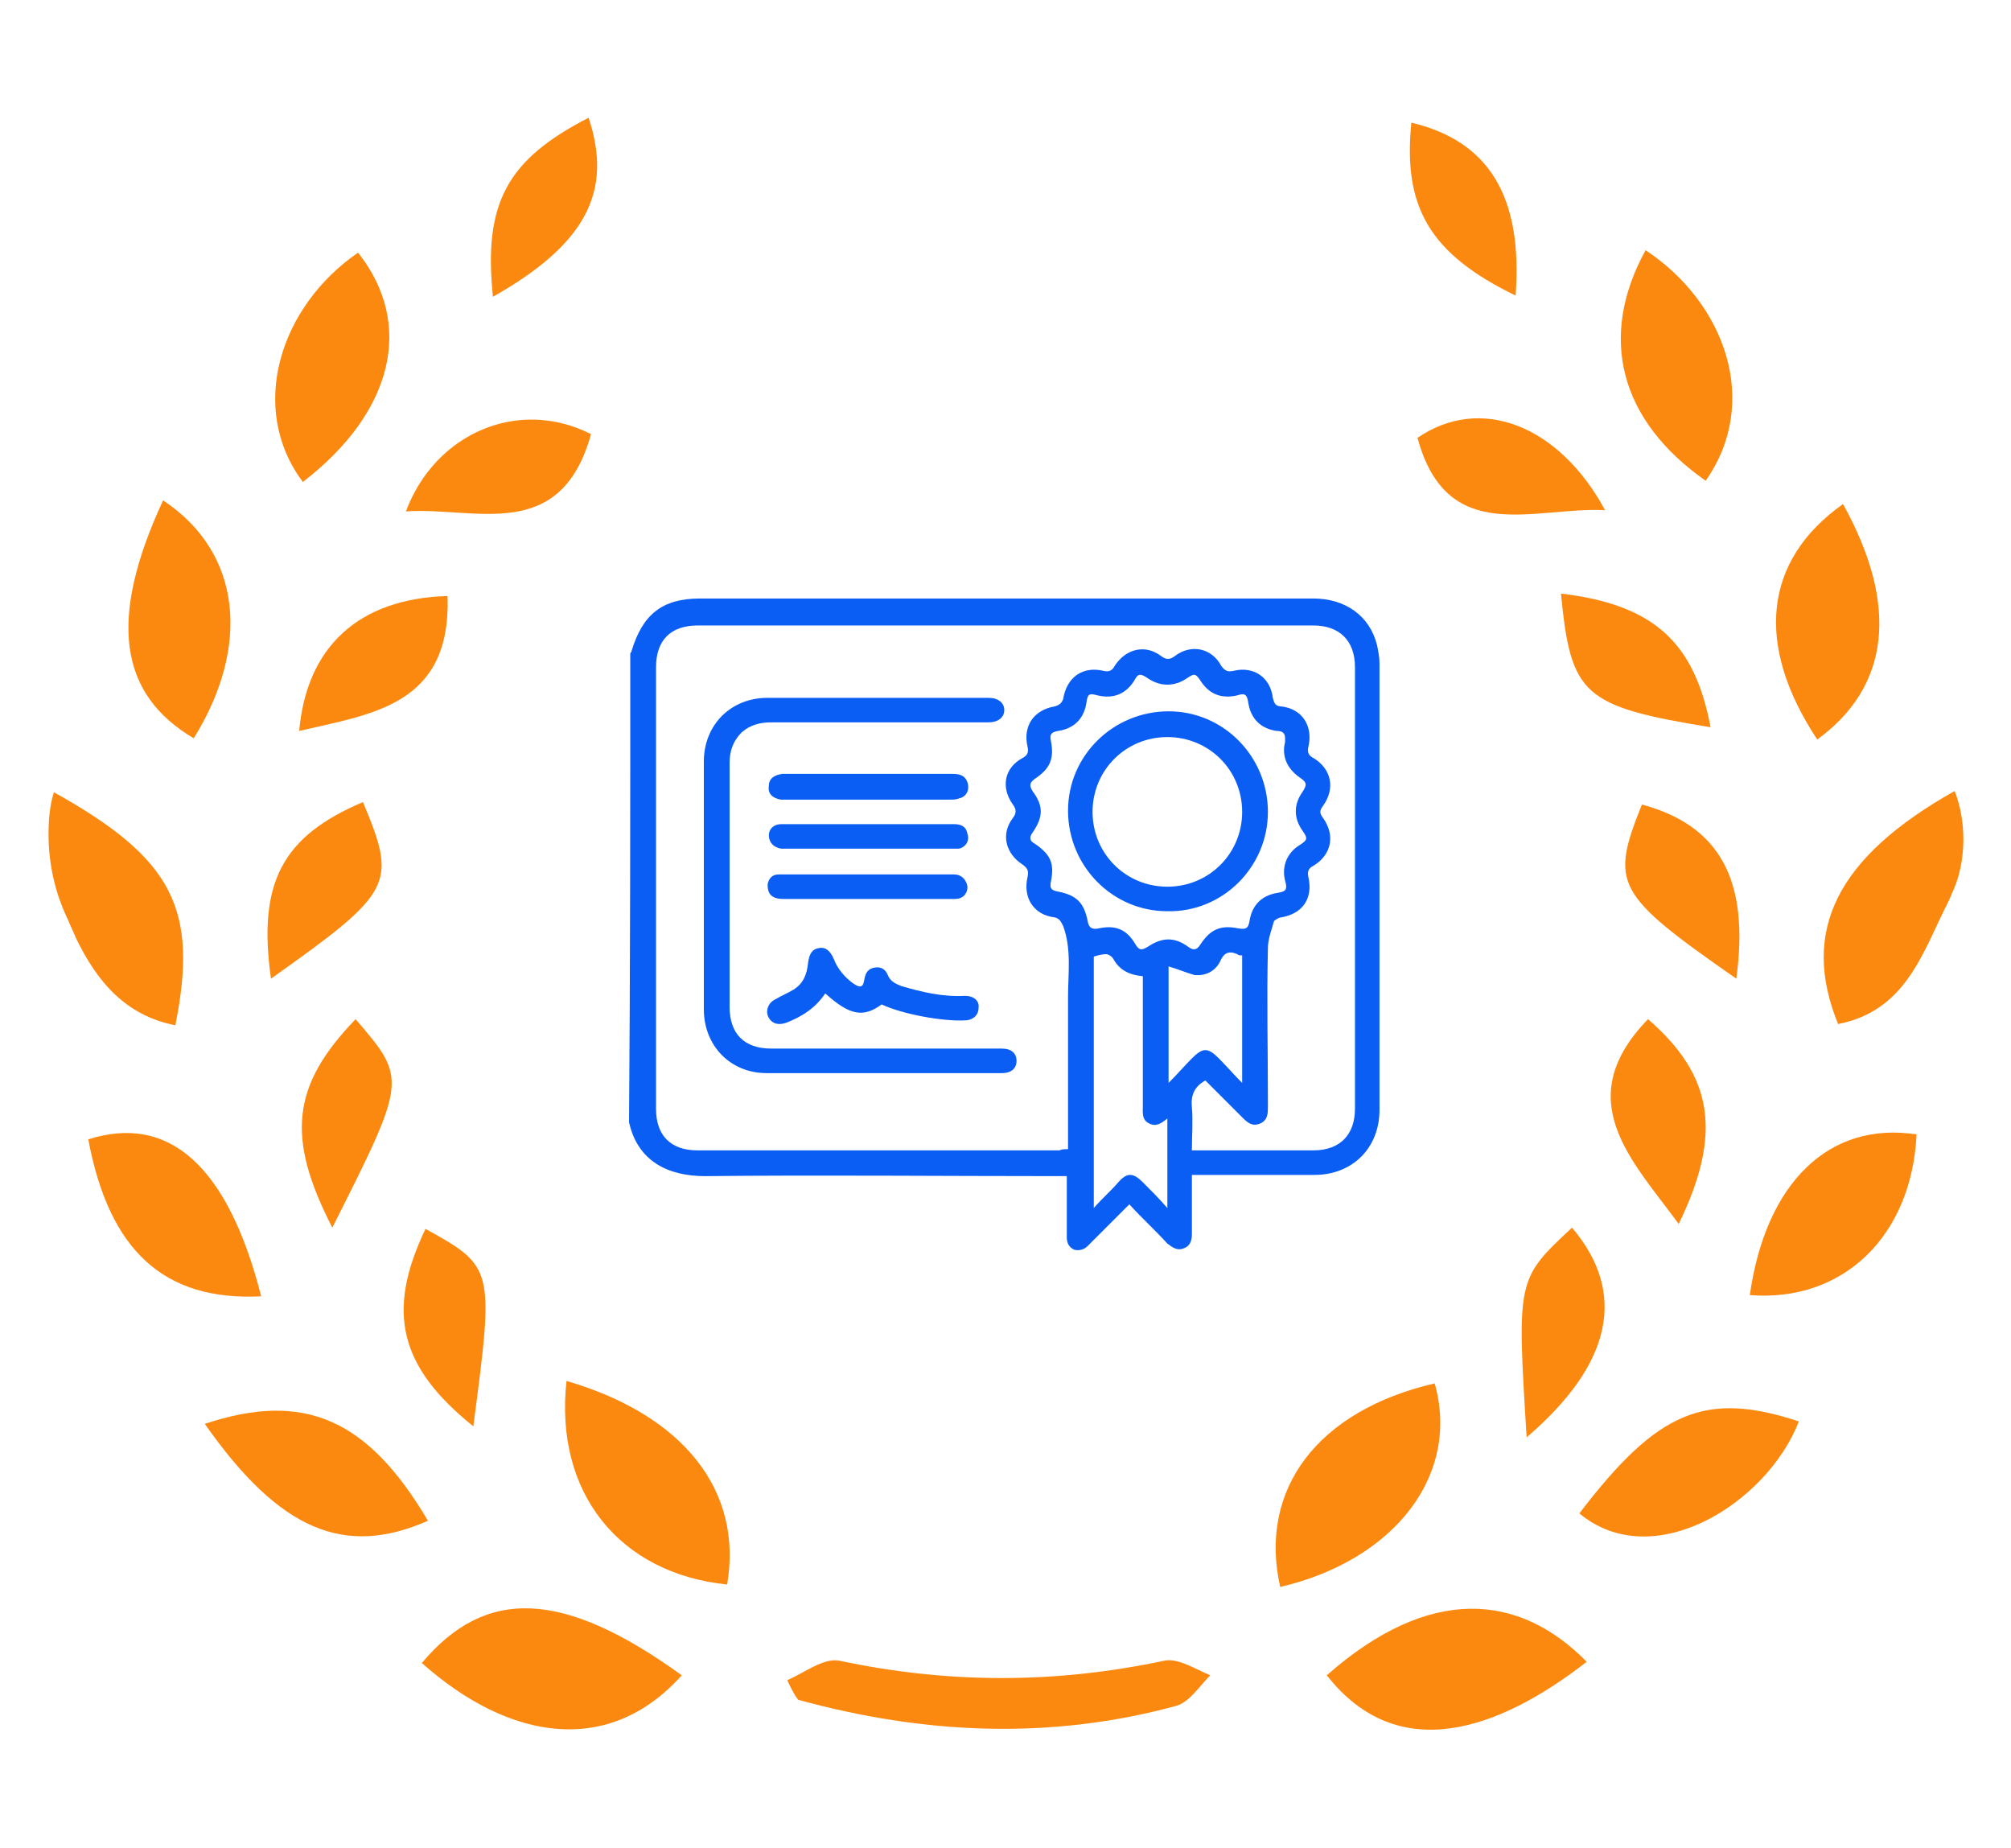 <svg xmlns="http://www.w3.org/2000/svg" xmlns:xlink="http://www.w3.org/1999/xlink" id="Layer_1" x="0px" y="0px" viewBox="0 0 164 150.7" style="enable-background:new 0 0 164 150.7;" xml:space="preserve"> <style type="text/css"> .st0{fill:#FC890F;} .st1{fill:#0B5EF4;} </style> <g> <path class="st0" d="M4.4,64.6c9.7,5.4,11.8,9.5,9.9,19c-4.1-0.8-6.4-3.6-8.1-7.1c-0.2-0.5-0.5-1.1-0.7-1.6 c-1.2-2.5-1.7-5.3-1.5-8.1C4.1,65.4,4.4,64.6,4.4,64.6z"></path> <path class="st0" d="M158.9,73.5c-2.1,4.1-3.4,8.9-9,10c-3.1-7.6-0.1-13.6,9.5-19c0,0,1.3,2.9,0.4,6.6 C159.6,72,159.2,72.8,158.9,73.5z"></path> <path class="st0" d="M64.2,137c1.4-0.6,2.9-1.8,4.2-1.6c8.9,1.9,17.7,1.9,26.6,0c1.1-0.2,2.5,0.7,3.7,1.2c-0.9,0.9-1.7,2.2-2.8,2.5 c-10.3,2.8-20.6,2.3-30.8-0.5C64.7,138.1,64.5,137.6,64.2,137z"></path> <path class="st0" d="M129.4,135.5c-7.2,5.6-15.4,8.5-21.2,1.1C116.6,129.2,123.9,129.9,129.4,135.5z"></path> <path class="st0" d="M55.6,136.6c-5.9,6.6-14,5.4-21.2-1C39.6,129.4,45.9,129.6,55.6,136.6z"></path> <path class="st0" d="M46.2,112.6c9.6,2.8,14.4,9,13.1,16.6C50.5,128.3,45.2,121.7,46.2,112.6z"></path> <path class="st0" d="M117,112.8c2.1,7.4-3.2,14.4-12.6,16.6C102.6,121.4,107.5,115,117,112.8z"></path> <path class="st0" d="M21.3,105.7c-7.9,0.4-12.4-3.7-14.1-12.8C13.8,90.8,18.6,95.1,21.3,105.7z"></path> <path class="st0" d="M142.7,105.6c1.3-9.2,6.5-14.2,13.6-13.1C155.9,100.8,150.3,106.2,142.7,105.6z"></path> <path class="st0" d="M134.2,20.4c6.5,4.3,9.4,12.4,4.9,18.8C132.1,34.3,130.3,27.5,134.2,20.4z"></path> <path class="st0" d="M24.7,39.3c-4.5-6-1.9-14.3,4.5-18.7C33.8,26.4,32.1,33.6,24.7,39.3z"></path> <path class="st0" d="M13.3,40.8c6.5,4.3,7.1,12,2.5,19.4C9.7,56.6,8.8,50.5,13.3,40.8z"></path> <path class="st0" d="M150.3,41.1c4.6,8.3,3.8,14.9-2.1,19.2C143.1,52.6,143.8,45.7,150.3,41.1z"></path> <path class="st0" d="M16.7,116.1c8.1-2.7,13.3-0.4,18.2,7.9C28.1,127,22.8,124.8,16.7,116.1z"></path> <path class="st0" d="M128.8,123.4c6.4-8.4,10.3-10,17.9-7.5C144.1,122.6,134.8,128.4,128.8,123.4z"></path> <path class="st0" d="M124.5,117.2c-0.8-12.9-0.8-12.9,3.7-17.1C132.7,105.4,131.5,111.2,124.5,117.2z"></path> <path class="st0" d="M48.2,35.4c-2.5,9-9.5,5.9-15.1,6.3C35.5,35.3,42.3,32.4,48.2,35.4z"></path> <path class="st0" d="M130.9,41.6c-5.8-0.3-12.9,3-15.3-5.9C120.7,32.2,127.1,34.6,130.9,41.6z"></path> <path class="st0" d="M27.1,100.1c-3.8-7.4-3.3-11.6,1.9-17C33.2,88,33.2,88,27.1,100.1z"></path> <path class="st0" d="M134.4,83.1c5.3,4.6,6.1,9.3,2.5,16.7C133.1,94.6,128,89.7,134.4,83.1z"></path> <path class="st0" d="M141.6,79.8c-9.9-6.9-10.3-7.7-7.7-14.2C140.2,67.3,142.7,71.7,141.6,79.8z"></path> <path class="st0" d="M29.6,65.4c2.8,6.7,2.5,7.3-7.5,14.4C21,72,23,68.2,29.6,65.4z"></path> <path class="st0" d="M36.5,48.6c0.3,8.9-6.1,9.6-12.1,11C25,52.8,29.2,48.8,36.5,48.6z"></path> <path class="st0" d="M127.3,48.4c7.6,0.9,10.9,4,12.2,10.9C129.1,57.6,128.1,56.7,127.3,48.4z"></path> <path class="st0" d="M38.6,116.3c-6.1-4.9-7.1-9.4-3.9-16.1C40.3,103.3,40.3,103.4,38.6,116.3z"></path> <path class="st0" d="M123.6,24.1c-7-3.4-9.2-7.2-8.5-14.1C121.4,11.5,124.2,16,123.6,24.1z"></path> <path class="st0" d="M40.2,24.2c-0.8-7.7,1.2-11.2,7.8-14.6C50,15.6,47.8,19.9,40.2,24.2z"></path> </g> <g> <path class="st1" d="M51.4,53.3c0-0.1,0.1-0.1,0.1-0.2c0.9-3,2.5-4.3,5.6-4.3c16.7,0,33.4,0,50,0c2.6,0,4.6,1.4,5.2,3.8 c0.1,0.5,0.2,1,0.2,1.5c0,12.1,0,24.3,0,36.4c0,3.1-2.2,5.3-5.3,5.3c-3.1,0-6.1,0-9.2,0c-0.2,0-0.5,0-0.8,0c0,0.2,0,0.4,0,0.6 c0,1.4,0,2.8,0,4.2c0,0.5-0.1,1-0.7,1.2c-0.5,0.2-0.9-0.1-1.3-0.4c-1-1.1-2.1-2.1-3.1-3.2c-1,1-1.9,1.9-2.9,2.9 c-0.2,0.2-0.3,0.3-0.5,0.5c-0.3,0.3-0.7,0.4-1.1,0.3c-0.4-0.2-0.6-0.5-0.6-1c0-1.4,0-2.9,0-4.3c0-0.2,0-0.4,0-0.7 c-0.3,0-0.6,0-0.8,0c-9.6,0-19.1-0.1-28.7,0c-3,0-5.5-1.2-6.2-4.4C51.4,78.7,51.4,66,51.4,53.3z M87.1,93.7c0-0.4,0-0.6,0-0.8 c0-3.9,0-7.7,0-11.6c0-1.9,0.3-3.9-0.4-5.8c-0.2-0.4-0.3-0.6-0.7-0.7c-1.7-0.2-2.6-1.6-2.2-3.3c0.1-0.5,0-0.7-0.4-1 c-1.4-0.9-1.8-2.5-0.8-3.8c0.3-0.4,0.3-0.7,0-1.1c-1-1.4-0.7-3,0.8-3.8c0.4-0.2,0.5-0.5,0.4-0.9c-0.4-1.7,0.5-3,2.2-3.3 c0.4-0.1,0.6-0.3,0.7-0.6c0.3-1.8,1.6-2.7,3.3-2.3c0.4,0.1,0.7,0,0.9-0.4c0.9-1.4,2.5-1.8,3.8-0.8c0.4,0.3,0.7,0.3,1.1,0 c1.3-1,3-0.7,3.8,0.8c0.3,0.4,0.5,0.5,1,0.4c1.6-0.4,3,0.5,3.2,2.2c0.1,0.4,0.2,0.7,0.7,0.7c1.7,0.2,2.6,1.6,2.2,3.3 c-0.1,0.4,0,0.7,0.4,0.9c1.5,0.9,1.8,2.5,0.8,3.9c-0.3,0.4-0.3,0.6,0,1c1,1.4,0.7,3-0.8,3.9c-0.4,0.2-0.5,0.5-0.4,0.9 c0.4,1.8-0.5,3-2.2,3.3c-0.2,0-0.5,0.2-0.6,0.3c-0.2,0.7-0.5,1.5-0.5,2.2c-0.1,4.2,0,8.3,0,12.5c0,0.1,0,0.2,0,0.4 c0,0.6,0,1.1-0.6,1.4c-0.7,0.3-1.1-0.1-1.5-0.5c-1-1-2-2-3-3c-0.9,0.5-1.2,1.2-1.1,2.2c0.1,1.1,0,2.3,0,3.5c0.3,0,0.4,0,0.6,0 c3.1,0,6.2,0,9.3,0c2.2,0,3.4-1.3,3.4-3.4c0-12,0-24,0-36c0-2.2-1.3-3.4-3.4-3.4c-16.7,0-33.5,0-50.2,0c-2.2,0-3.4,1.2-3.4,3.4 c0,12,0,24,0,36c0,2.2,1.2,3.4,3.4,3.4c9.8,0,19.7,0,29.5,0C86.6,93.7,86.8,93.7,87.1,93.7z M104.8,60.2c0-0.5-0.3-0.6-0.7-0.6 c-1.3-0.2-2.1-1-2.3-2.3c-0.1-0.7-0.3-0.8-0.9-0.6c-1.3,0.3-2.3-0.1-3-1.2c-0.4-0.6-0.5-0.6-1.1-0.2c-1,0.7-2.2,0.7-3.2,0 c-0.6-0.4-0.8-0.4-1.1,0.2c-0.7,1.1-1.7,1.5-3,1.2c-0.7-0.2-0.8-0.1-0.9,0.6c-0.2,1.3-1,2.1-2.3,2.3c-0.6,0.1-0.7,0.3-0.6,0.8 c0.3,1.5-0.1,2.3-1.3,3.1c-0.4,0.3-0.5,0.5-0.2,1c0.9,1.2,0.9,2.1,0,3.4c-0.3,0.4-0.2,0.7,0.2,0.9c1.3,0.9,1.6,1.6,1.3,3.1 c-0.1,0.5,0,0.7,0.6,0.8c1.5,0.3,2.1,0.9,2.4,2.4c0.1,0.6,0.4,0.7,0.9,0.6c1.4-0.3,2.3,0.1,3,1.3c0.3,0.5,0.5,0.5,1,0.2 c1.2-0.8,2.2-0.8,3.3,0c0.4,0.3,0.7,0.3,1-0.2c0.8-1.2,1.6-1.6,3.1-1.3c0.6,0.1,0.8,0,0.9-0.6c0.2-1.3,1-2.1,2.3-2.3 c0.7-0.1,0.8-0.3,0.6-1c-0.3-1.2,0.2-2.3,1.2-2.9c0.6-0.4,0.7-0.5,0.2-1.2c-0.7-1-0.7-2.1,0-3.1c0.4-0.6,0.4-0.8-0.2-1.2 c-1-0.7-1.5-1.7-1.2-2.9C104.8,60.4,104.8,60.3,104.8,60.2z M95.2,91.2c-0.5,0.4-0.9,0.7-1.5,0.4c-0.6-0.3-0.5-0.9-0.5-1.4 c0-3.3,0-6.7,0-10c0-0.2,0-0.4,0-0.6c-1.1-0.1-1.9-0.5-2.4-1.4c-0.1-0.2-0.4-0.4-0.6-0.4c-0.3,0-0.7,0.1-1,0.2c0,6.8,0,13.6,0,20.5 c0.7-0.8,1.4-1.4,2-2.1c0.7-0.8,1.2-0.8,2,0c0.7,0.7,1.3,1.3,2,2.1C95.2,95.9,95.2,93.6,95.2,91.2z M95.3,78.8c0,3,0,6.1,0,9.5 c0.7-0.7,1.3-1.4,1.9-2c0.9-0.9,1.3-0.9,2.2,0c0.6,0.6,1.2,1.3,1.9,2c0-3.5,0-6.9,0-10.4c-0.2,0-0.3,0-0.4-0.1 c-0.7-0.3-1.1-0.1-1.4,0.6c-0.4,0.8-1.2,1.2-2.1,1.1C96.7,79.3,96,79,95.3,78.8z"></path> <path class="st1" d="M59.5,72.3c0,3.3,0,6.5,0,9.8c0,2.2,1.2,3.4,3.4,3.4c6.1,0,12.2,0,18.3,0c0.2,0,0.3,0,0.5,0 c0.8,0,1.2,0.4,1.2,1c0,0.6-0.4,1-1.2,1c-6.4,0-12.8,0-19.2,0c-2.9,0-5.1-2.2-5.1-5.2c0-6.7,0-13.5,0-20.2c0-3,2.2-5.2,5.2-5.2 c6,0,12,0,18,0c0.8,0,1.3,0.4,1.3,1c0,0.6-0.5,1-1.3,1c-5.9,0-11.8,0-17.7,0c-0.9,0-1.7,0.2-2.4,0.8c-0.7,0.7-1,1.5-1,2.5 C59.5,65.7,59.5,69,59.5,72.3z"></path> <path class="st1" d="M71.9,81.9c-1.5,1.1-2.6,0.9-4.6-0.9c-0.8,1.2-1.9,1.9-3.2,2.4c-0.6,0.2-1.1,0.1-1.4-0.4 c-0.3-0.5-0.1-1.2,0.5-1.5c0.5-0.3,1-0.5,1.5-0.8c0.8-0.5,1.1-1.2,1.2-2.2c0.1-0.7,0.3-1.1,0.9-1.2c0.5-0.1,0.9,0.2,1.2,0.9 c0.3,0.8,0.9,1.5,1.6,2c0.6,0.4,0.8,0.3,0.9-0.4c0.1-0.5,0.3-0.8,0.8-0.9c0.5-0.1,0.9,0.1,1.1,0.6c0.2,0.5,0.6,0.7,1.1,0.9 c1.7,0.5,3.4,0.9,5.2,0.8c0.7,0,1.2,0.4,1.1,1c0,0.6-0.5,1-1.1,1C76.9,83.3,73.6,82.7,71.9,81.9z"></path> <path class="st1" d="M70.8,73.3c-2.3,0-4.5,0-6.8,0c-0.3,0-0.5,0-0.8-0.1c-0.5-0.2-0.6-0.6-0.6-1.1c0.1-0.5,0.4-0.8,0.9-0.8 c0.5,0,1,0,1.4,0c4.1,0,8.3,0,12.4,0c0.2,0,0.3,0,0.5,0c0.6,0,1,0.4,1.1,1c0,0.6-0.4,1-1,1c-1.1,0-2.3,0-3.4,0 C73.2,73.3,72,73.3,70.8,73.3z"></path> <path class="st1" d="M70.8,67.2c2.3,0,4.7,0,7,0c0.6,0,1,0.2,1.1,0.8c0.2,0.6-0.2,1.1-0.7,1.2c-0.2,0-0.4,0-0.6,0 c-4.5,0-9,0-13.5,0c-0.1,0-0.3,0-0.4,0c-0.6-0.1-1-0.5-1-1.1c0-0.5,0.4-0.9,1-0.9c1.8,0,3.5,0,5.3,0C69.6,67.2,70.2,67.2,70.8,67.2 z"></path> <path class="st1" d="M70.8,63.1c2.3,0,4.6,0,6.9,0c0.5,0,1,0.1,1.2,0.7c0.2,0.6-0.1,1.2-0.7,1.3c-0.2,0.1-0.5,0.1-0.7,0.1 c-4.5,0-8.9,0-13.4,0c-0.1,0-0.3,0-0.4,0c-0.7-0.1-1.1-0.5-1-1.1c0-0.6,0.4-0.9,1.1-1c1.3,0,2.5,0,3.8,0 C68.6,63.1,69.7,63.1,70.8,63.1z"></path> <path class="st1" d="M95.2,74.3c-4.5,0-8.1-3.7-8.1-8.2c0-4.5,3.7-8.1,8.2-8.1c4.5,0,8.1,3.7,8.1,8.2 C103.4,70.7,99.7,74.4,95.2,74.3z M95.2,72.3c3.4,0,6.1-2.7,6.1-6.1c0-3.4-2.7-6.1-6.1-6.1c-3.4,0-6.1,2.7-6.1,6.1 C89.1,69.6,91.8,72.3,95.2,72.3z"></path> </g> </svg>